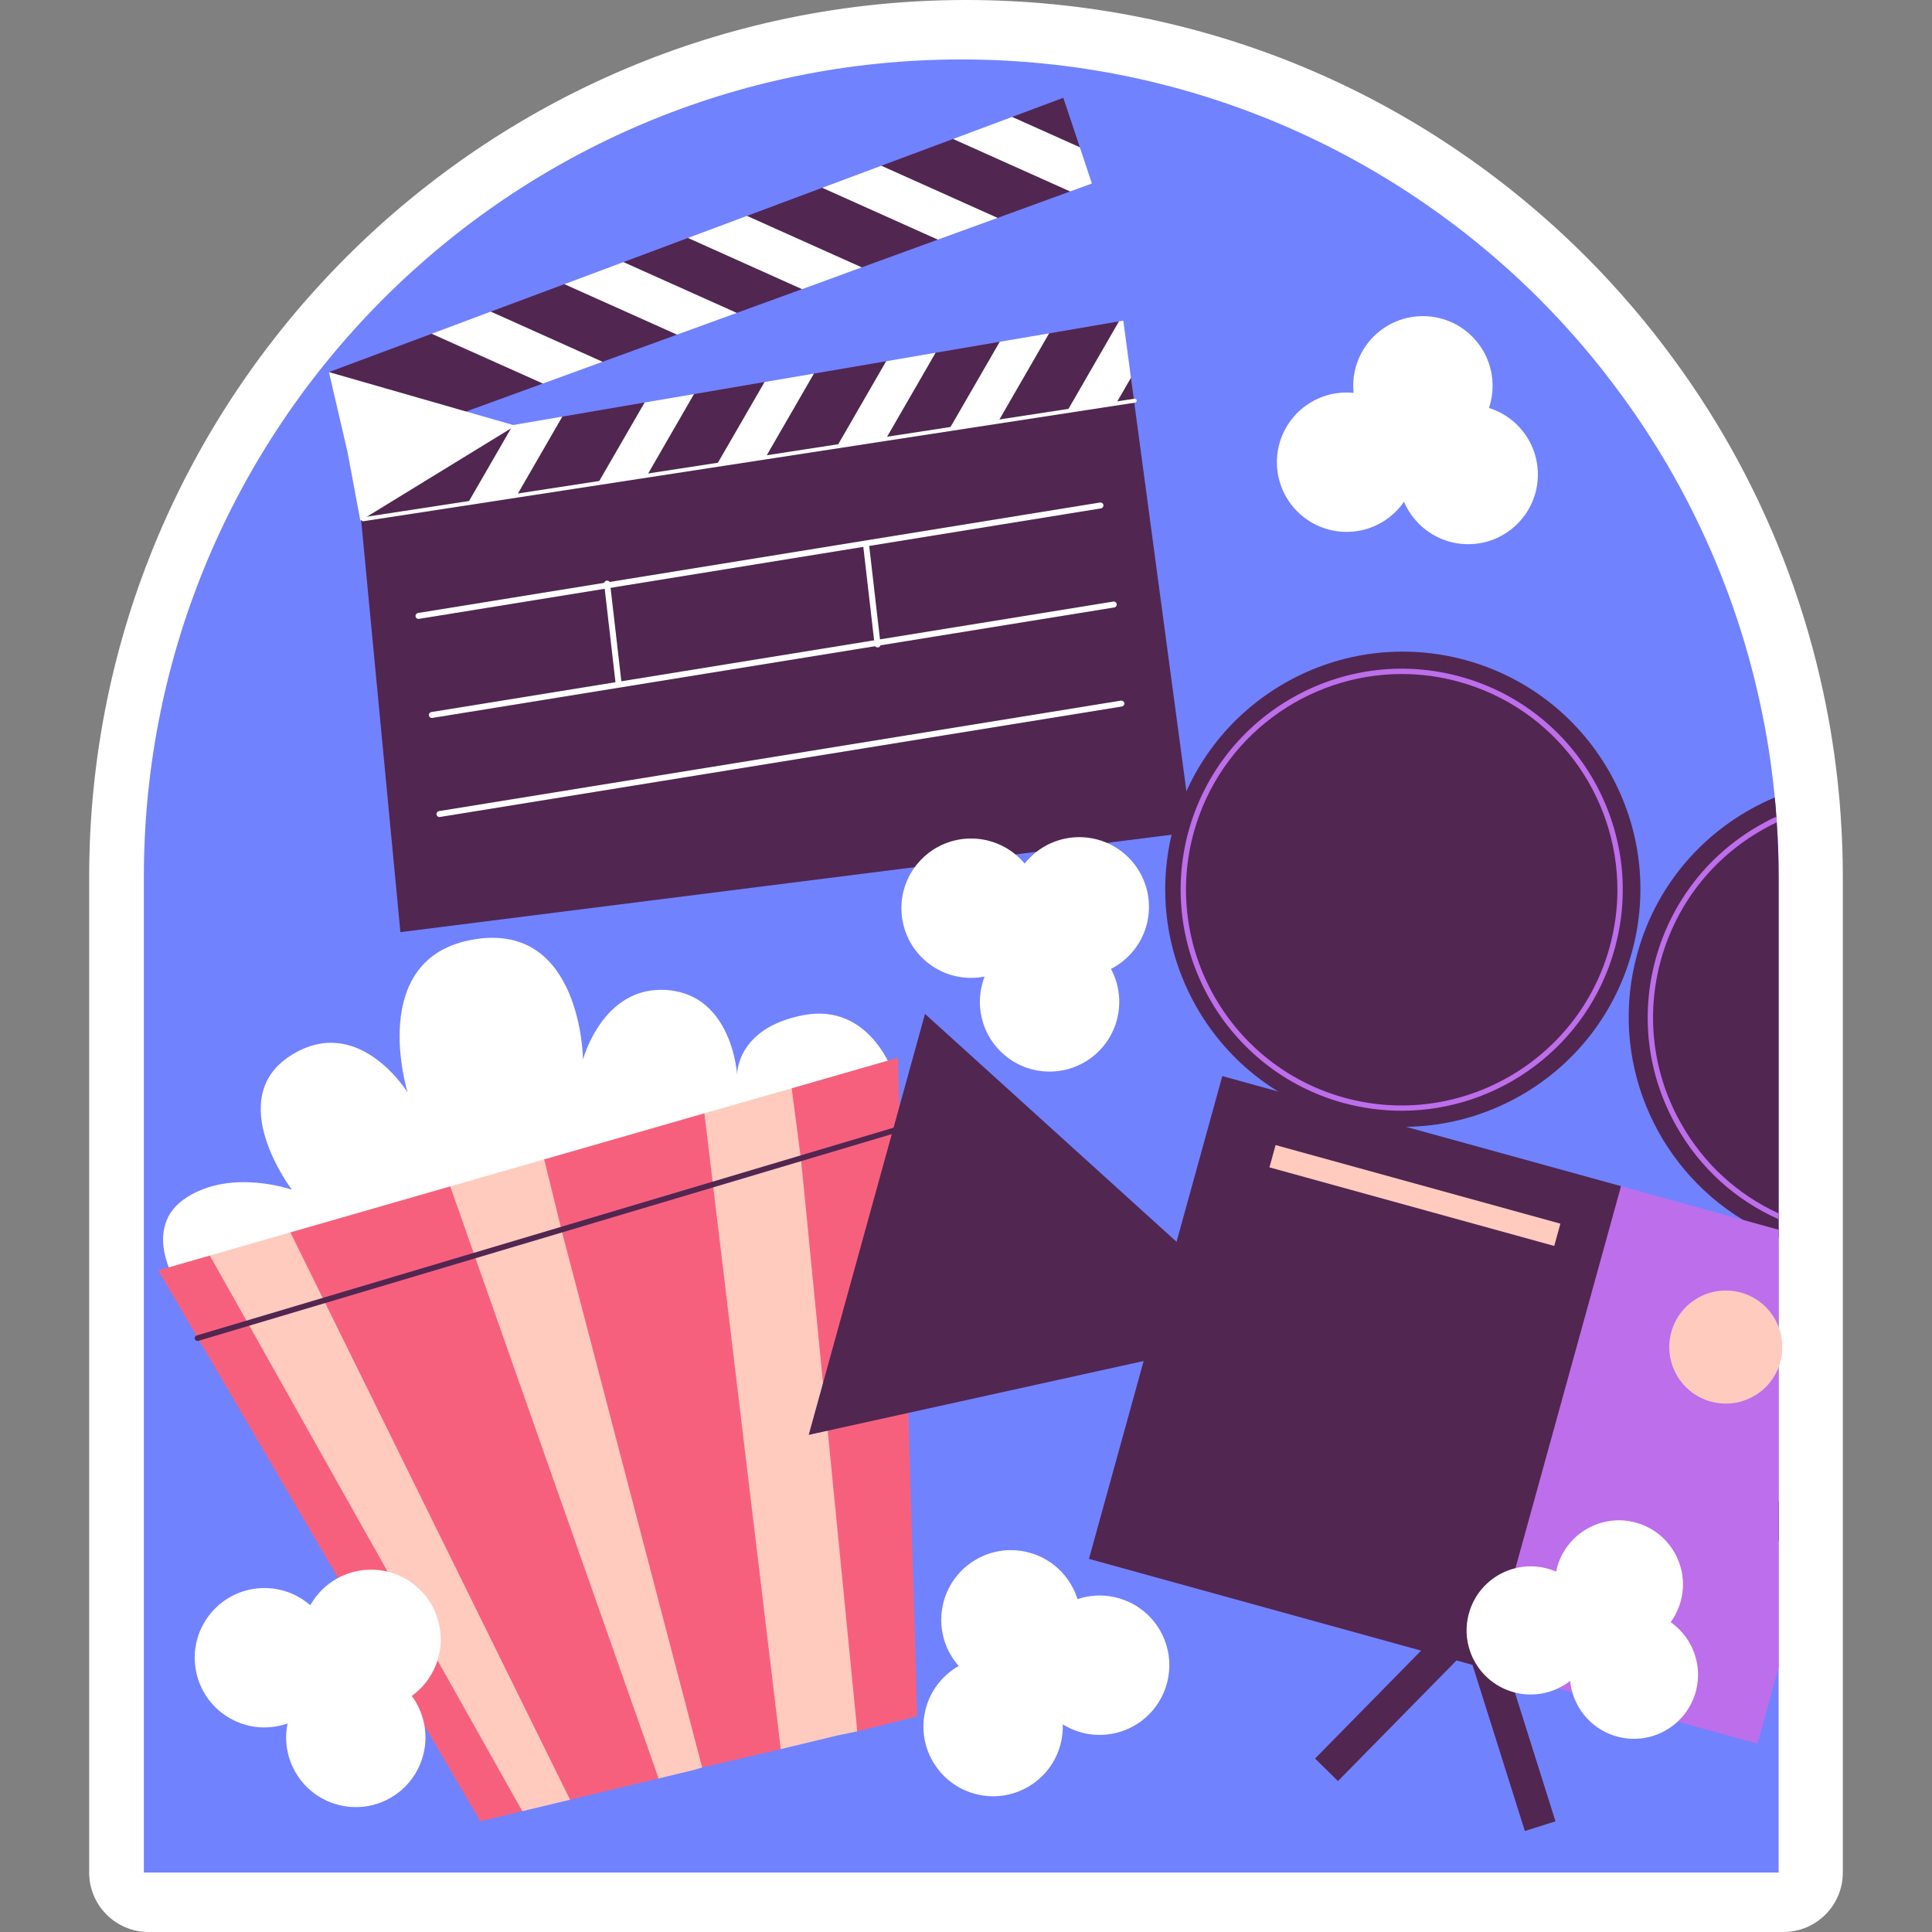 <svg xmlns="http://www.w3.org/2000/svg" xmlns:xlink="http://www.w3.org/1999/xlink" id="Capa_1" x="0px" y="0px" viewBox="0 0 512 512" style="enable-background:new 0 0 512 512;" xml:space="preserve" width="512" height="512"><rect x="0" y="0" width="512" height="512" fill="#808080" stroke="none"/><g>	<path style="fill:#FFFFFF;" d="M39.385,512c-8.7,0-15.754-7.054-15.754-15.754V232.369C23.631,104.241,127.872,0,256,0   c62.023,0,120.377,24.164,164.313,68.042c8.495,8.524,16.32,17.677,23.285,27.231c6.205,8.438,11.915,17.449,16.933,26.729   c10.403,19.277,17.985,39.786,22.549,60.969c1.91,8.742,3.326,17.796,4.195,26.864c0.179,1.637,0.325,3.451,0.443,5.299   c0.064,0.676,0.118,1.37,0.141,2.053c0.338,4.881,0.51,9.987,0.51,15.182v263.877c0,8.7-7.054,15.754-15.754,15.754H39.385z"></path>	<g>		<path style="fill:#7182FF;" d="M471.355,232.369v263.877H38.125V232.369c0-119.624,96.991-216.615,216.615-216.615    c59.812,0,113.953,24.261,153.18,63.435c7.851,7.877,15.124,16.358,21.688,25.364c5.829,7.929,11.106,16.253,15.806,24.944    c9.505,17.618,16.673,36.68,21.005,56.793c1.786,8.166,3.098,16.542,3.912,25.049c0.184,1.68,0.315,3.361,0.42,5.067    c0.052,0.499,0.105,1.024,0.105,1.523C471.198,222.707,471.355,227.512,471.355,232.369z"></path>	</g>	<g>		<g>			<polygon style="fill:#512651;" points="283.598,50.736 264.372,57.74 251.562,57.624 248.533,63.503 228.382,70.844      228.361,70.844 216.716,70.323 212.564,76.629 212.543,76.629 195.253,82.918 182.82,82.665 179.414,88.682 159.683,95.875      147.231,95.634 143.866,101.639 93.992,119.813 87.177,98.61 114.396,88.45 126.735,87.429 130.067,82.582 149.566,75.304      161.793,74.333 165.215,69.456 182.317,63.062 193.525,62.471 197.966,57.214 217.886,49.768 217.907,49.768 231.421,48.316      233.557,43.92 252.572,36.832 263.77,36.245 268.221,30.984 281.789,25.915 286.164,39.019    "></polygon>			<polygon style="fill:#FFFFFF;" points="159.683,95.875 143.866,101.639 114.396,88.45 130.067,82.582    "></polygon>			<polygon style="fill:#FFFFFF;" points="195.253,82.918 179.414,88.682 149.566,75.304 165.215,69.456    "></polygon>			<polygon style="fill:#FFFFFF;" points="228.361,70.844 212.564,76.629 212.543,76.629 182.317,63.062 197.966,57.214    "></polygon>			<polygon style="fill:#FFFFFF;" points="264.372,57.74 248.533,63.503 217.907,49.768 233.557,43.92    "></polygon>			<polygon style="fill:#FFFFFF;" points="289.361,48.632 283.598,50.736 252.572,36.832 268.221,30.984 286.164,39.019    "></polygon>		</g>		<polygon style="fill:#512651;" points="315.865,220.526 106.108,247.03 93.992,119.813 135.935,112.64 138.331,116.926     149.019,110.41 170.832,106.666 174.572,110.723 183.915,104.437 183.936,104.437 202.615,101.239 206.111,105.338 215.698,99.01     234.84,95.728 234.861,95.728 237.451,99.971 247.944,93.478 247.965,93.478 264.94,90.575 267.278,94.871 278.024,88.345     278.045,88.345 296.534,85.169 299.71,100.104 299.71,100.124   "></polygon>		<g>			<path style="fill:#FFFFFF;" d="M96.263,138.134c-0.255,0-0.479-0.187-0.518-0.446c-0.045-0.286,0.153-0.556,0.439-0.599     l204.457-31.426c0.301-0.063,0.557,0.15,0.599,0.439c0.045,0.289-0.153,0.556-0.439,0.599L96.344,138.127     C96.316,138.131,96.289,138.134,96.263,138.134z"></path>			<polygon style="fill:#FFFFFF;" points="149.019,110.41 136.924,131.361 123.967,133.359 135.935,112.64    "></polygon>			<polygon style="fill:#FFFFFF;" points="183.915,104.437 171.442,126.06 158.484,128.037 170.832,106.666    "></polygon>			<polygon style="fill:#FFFFFF;" points="215.698,99.01 202.867,121.222 189.91,123.22 202.615,101.239    "></polygon>			<polygon style="fill:#FFFFFF;" points="247.944,93.478 234.756,116.321 221.798,118.319 234.84,95.728 234.861,95.728    "></polygon>			<polygon style="fill:#FFFFFF;" points="278.024,88.345 264.52,111.757 264.499,111.757 251.562,113.734 264.94,90.575    "></polygon>			<polygon style="fill:#FFFFFF;" points="299.71,100.104 299.71,100.124 295.777,106.94 282.82,108.938 296.534,85.169      297.691,84.98    "></polygon>		</g>		<polygon style="fill:#FFFFFF;" points="87.177,98.61 92.099,119.813 95.507,137.987 136.588,112.808   "></polygon>		<g>			<path style="fill:#FFFFFF;" d="M110.903,164.018c-0.38,0-0.715-0.274-0.778-0.662c-0.069-0.429,0.223-0.835,0.653-0.905     l180.728-29.281c0.422-0.063,0.836,0.223,0.905,0.653c0.069,0.429-0.223,0.835-0.653,0.905L111.03,164.008     C110.988,164.015,110.946,164.018,110.903,164.018z"></path>			<path style="fill:#FFFFFF;" d="M114.437,190.268c-0.38,0-0.715-0.274-0.778-0.662c-0.069-0.429,0.223-0.835,0.653-0.905     L295.04,159.42c0.422-0.078,0.836,0.223,0.905,0.653c0.069,0.429-0.223,0.835-0.653,0.905l-180.728,29.281     C114.522,190.266,114.479,190.268,114.437,190.268z"></path>			<path style="fill:#FFFFFF;" d="M116.456,216.518c-0.38,0-0.715-0.274-0.778-0.662c-0.069-0.429,0.223-0.835,0.653-0.905     l180.73-29.278c0.429-0.061,0.835,0.221,0.905,0.653c0.069,0.429-0.223,0.835-0.653,0.905l-180.73,29.278     C116.541,216.516,116.498,216.518,116.456,216.518z"></path>			<path style="fill:#FFFFFF;" d="M163.911,181.686c-0.395,0-0.736-0.296-0.782-0.699l-3.029-26.253     c-0.05-0.432,0.261-0.823,0.693-0.873c0.444-0.046,0.825,0.26,0.875,0.694l3.029,26.253c0.05,0.432-0.261,0.823-0.693,0.873     C163.971,181.684,163.941,181.686,163.911,181.686z"></path>			<path style="fill:#FFFFFF;" d="M232.567,171.59c-0.395,0-0.736-0.296-0.782-0.699l-3.029-26.253     c-0.05-0.432,0.261-0.823,0.693-0.873c0.429-0.032,0.825,0.26,0.875,0.694l3.029,26.253c0.05,0.432-0.261,0.823-0.693,0.873     C232.627,171.588,232.597,171.59,232.567,171.59z"></path>		</g>	</g>	<g>		<path style="fill:#FFFFFF;" d="M46.715,339.979c0,0-9.394-14.725,2.608-22.559c12.002-7.834,28.038-2.128,28.038-2.128    S59.003,291.235,77,279.753c17.997-11.482,31.029,9.777,31.029,9.777s-11.124-35.757,17.506-40.564    c28.631-4.807,28.97,31.809,28.97,31.809s5.244-19.814,22.444-18.391s18.391,22.444,18.391,22.444s-0.289-12.388,17.546-15.798    c17.835-3.41,23.913,15.556,23.913,15.556L46.715,339.979z"></path>		<g>			<polygon style="fill:#FFCBBE;" points="227.189,458.825 221.813,459.943 206.906,463.531 194.605,460.444 186.08,468.406      183.673,469.105 174.536,471.314 157.634,469.878 151.063,476.942 138.41,479.978 125.745,468.406 52.907,338.59 55.595,332.741      76.954,326.591 107.39,332.741 119.312,314.403 144.221,307.248 171,319.829 186.67,295.032 209.803,288.409 227.306,288.94      238.531,299.546    "></polygon>			<g>				<polygon style="fill:#F7607D;" points="174.536,471.314 151.063,476.942 85.891,344.716 76.954,326.591 119.312,314.403       125.819,332.898     "></polygon>				<polygon style="fill:#F7607D;" points="138.41,479.978 127.29,482.655 52.433,354.601 41.937,336.653 55.595,332.741       65.702,350.681     "></polygon>				<polygon style="fill:#F7607D;" points="206.905,463.531 188.976,314.191 186.67,295.032 144.221,307.248 148.837,326.064       148.837,326.094 186.08,468.406     "></polygon>				<polygon style="fill:#F7607D;" points="243.062,454.837 227.189,458.825 212.292,307.422 209.803,288.409 237.962,280.303       238.531,299.546     "></polygon>				<path style="fill:#512651;" d="M52.343,355.376c-0.323,0-0.62-0.209-0.717-0.534c-0.118-0.395,0.108-0.813,0.503-0.929      l186.77-55.684c0.402-0.119,0.813,0.107,0.93,0.502c0.118,0.395-0.108,0.813-0.503,0.929l-186.77,55.684      C52.485,355.366,52.413,355.376,52.343,355.376z"></path>			</g>		</g>	</g>	<g>		<g>			<polygon style="fill:#512651;" points="471.355,397.758 471.355,408.366 467.128,403.482    "></polygon>		</g>		<g>			<g>				<polygon style="fill:#512651;" points="354.579,471.999 348.507,466.034 392.775,420.985 412.22,482.672 404.104,485.23       388.916,437.054     "></polygon>			</g>		</g>		<g>			<path style="fill:#512651;" d="M442.373,376.645l-48.133,65.671l-4.017-1.103l-4.227-1.182l-9.4-2.599l-88.011-24.313     l14.494-52.434l8.717-31.587l12.131-43.927l15.281,4.227h0.026l33.004,9.137c0,0,0.026,0,0.053,0l57.292,15.806v0.026     C429.581,314.368,442.557,376.224,442.373,376.645z"></path>		</g>		<g>			<g>									<ellipse transform="matrix(0.868 -0.496 0.496 0.868 -67.872 215.656)" style="fill:#512651;" cx="371.89" cy="235.551" rx="62.975" ry="62.975"></ellipse>			</g>			<g>				<path style="fill:#BD6EEB;" d="M387.072,179.331c-31.14-8.612-63.462,9.715-72.074,40.855      c-8.586,31.14,9.741,63.462,40.881,72.074c5.199,1.418,10.424,2.1,15.57,2.1c12.839,0,25.18-4.254,35.184-11.763      c10.03-7.51,17.723-18.248,21.294-31.219C436.539,220.239,418.212,187.917,387.072,179.331z M426.562,251.011      c-8.376,30.379-39.936,48.259-70.315,39.883c-30.379-8.402-48.259-39.936-39.884-70.314      c7.011-25.311,30.064-41.958,55.112-41.958c5.041,0,10.135,0.656,15.202,2.074c25.311,6.984,41.958,30.037,41.958,55.112      C428.636,240.824,427.953,245.944,426.562,251.011z"></path>			</g>			<g>				<path style="fill:#512651;" d="M471.355,232.369v95.599c-3.308-1.313-6.433-2.862-9.4-4.673h-0.026      c-23.499-14.257-35.709-42.824-28.016-70.604c5.33-19.404,19.193-34.133,36.418-41.354c0.184,1.68,0.315,3.361,0.42,5.067      c0.052,0.499,0.105,1.024,0.105,1.523C471.198,222.707,471.355,227.512,471.355,232.369z"></path>			</g>			<g>				<path style="fill:#BD6EEB;" d="M445.545,297.826c-7.536-13.286-9.452-28.698-5.383-43.428      c4.07-14.704,13.627-26.965,26.913-34.501c1.234-0.709,2.494-1.365,3.781-1.969c0-0.499-0.052-1.024-0.105-1.523      c-1.497,0.683-2.941,1.444-4.385,2.258c-13.601,7.719-23.395,20.296-27.569,35.367c-4.175,15.098-2.206,30.878,5.514,44.505      c6.249,11.028,15.675,19.535,27.044,24.576v-1.549C460.511,316.6,451.532,308.408,445.545,297.826z"></path>			</g>		</g>		<g>			<polygon style="fill:#512651;" points="321.399,337.792 245.133,268.696 214.317,380.256 318.111,357.367    "></polygon>		</g>		<g>			<polygon style="fill:#BD6EEB;" points="471.355,362.312 471.355,441.843 465.762,462.087 399.99,443.917 394.24,442.315      396.682,433.441 396.682,433.415 429.581,314.368 429.581,314.342 461.929,323.295 461.955,323.295 471.355,325.895      471.355,351.652    "></polygon>		</g>		<g>			<path style="fill:#FFCBBE;" d="M471.802,360.973c-0.131,0.473-0.263,0.919-0.446,1.339c-2.704,7.168-10.476,11.185-17.986,9.111     c-7.982-2.206-12.655-10.45-10.45-18.432c2.206-7.956,10.45-12.656,18.432-10.45c4.779,1.313,8.376,4.805,10.004,9.111     C472.458,354.54,472.694,357.77,471.802,360.973z"></path>		</g>		<g>							<rect x="335.702" y="313.824" transform="matrix(0.964 0.266 -0.266 0.964 97.905 -88.367)" style="fill:#FFCBBE;" width="78.294" height="6.127"></rect>		</g>	</g>	<g>		<g>							<ellipse transform="matrix(0.707 -0.707 0.707 0.707 38.187 296.613)" style="fill:#FFFFFF;" cx="377.137" cy="102.211" rx="18.467" ry="18.467"></ellipse>			<circle style="fill:#FFFFFF;" cx="356.859" cy="122.488" r="18.467"></circle>			<circle style="fill:#FFFFFF;" cx="389.086" cy="125.747" r="18.467"></circle>		</g>		<g>			<path style="fill:#FFFFFF;" d="M282.935,418.544c5.926,8.3,4.001,19.833-4.299,25.759c-8.301,5.926-19.833,4.001-25.759-4.299     c-5.926-8.3-4.002-19.833,4.299-25.759C265.476,408.319,277.009,410.243,282.935,418.544z"></path>			<path style="fill:#FFFFFF;" d="M278.215,446.829c5.926,8.3,4.002,19.833-4.299,25.759c-8.3,5.926-19.833,4.001-25.759-4.299     c-5.926-8.301-4.001-19.833,4.299-25.759C260.755,436.604,272.288,438.528,278.215,446.829z"></path>							<ellipse transform="matrix(0.946 -0.324 0.324 0.946 -127.202 118.036)" style="fill:#FFFFFF;" cx="291.306" cy="441.486" rx="18.467" ry="18.467"></ellipse>		</g>		<g>			<path style="fill:#FFFFFF;" d="M113.417,445.1c-5.883,8.331-17.405,10.316-25.737,4.433s-10.316-17.406-4.433-25.737     c5.883-8.331,17.406-10.316,25.737-4.433C117.316,425.246,119.3,436.769,113.417,445.1z"></path>			<path style="fill:#FFFFFF;" d="M85.157,449.967c-5.883,8.331-17.406,10.316-25.737,4.433     c-8.331-5.883-10.316-17.405-4.433-25.737c5.883-8.331,17.406-10.316,25.737-4.433C89.056,430.114,91.04,441.636,85.157,449.967z     "></path>							<ellipse transform="matrix(0.87 -0.492 0.492 0.87 -214.538 106.25)" style="fill:#FFFFFF;" cx="94.517" cy="460.566" rx="18.467" ry="18.467"></ellipse>		</g>		<g>			<path style="fill:#FFFFFF;" d="M445.22,424.971c-2.811,8.946-12.343,13.92-21.289,11.108     c-8.946-2.811-13.92-12.342-11.109-21.289c2.811-8.946,12.343-13.92,21.289-11.109     C443.057,406.494,448.031,416.025,445.22,424.971z"></path>			<path style="fill:#FFFFFF;" d="M421.844,437.169c-2.811,8.946-12.343,13.92-21.289,11.108     c-8.946-2.811-13.92-12.343-11.108-21.289s12.343-13.92,21.289-11.108C419.681,418.691,424.655,428.223,421.844,437.169z"></path>			<path style="fill:#FFFFFF;" d="M449.213,448.91c-2.811,8.946-12.342,13.92-21.289,11.109     c-8.946-2.811-13.92-12.343-11.109-21.289c2.811-8.946,12.343-13.92,21.289-11.108S452.025,439.964,449.213,448.91z"></path>		</g>		<g>			<path style="fill:#FFFFFF;" d="M299.244,253.214c-7.121,7.302-18.812,7.448-26.114,0.328c-7.302-7.121-7.448-18.812-0.328-26.114     c7.121-7.302,18.812-7.448,26.114-0.328C306.218,234.221,306.365,245.912,299.244,253.214z"></path>			<path style="fill:#FFFFFF;" d="M270.57,253.574c-7.12,7.302-18.812,7.448-26.114,0.328c-7.302-7.12-7.449-18.812-0.328-26.114     c7.12-7.302,18.812-7.448,26.114-0.328C277.544,234.581,277.691,246.272,270.57,253.574z"></path>			<path style="fill:#FFFFFF;" d="M291.367,278.406c-7.121,7.302-18.812,7.448-26.114,0.328c-7.302-7.12-7.448-18.812-0.328-26.114     c7.121-7.302,18.812-7.448,26.114-0.328C298.34,259.413,298.487,271.105,291.367,278.406z"></path>		</g>	</g></g></svg>